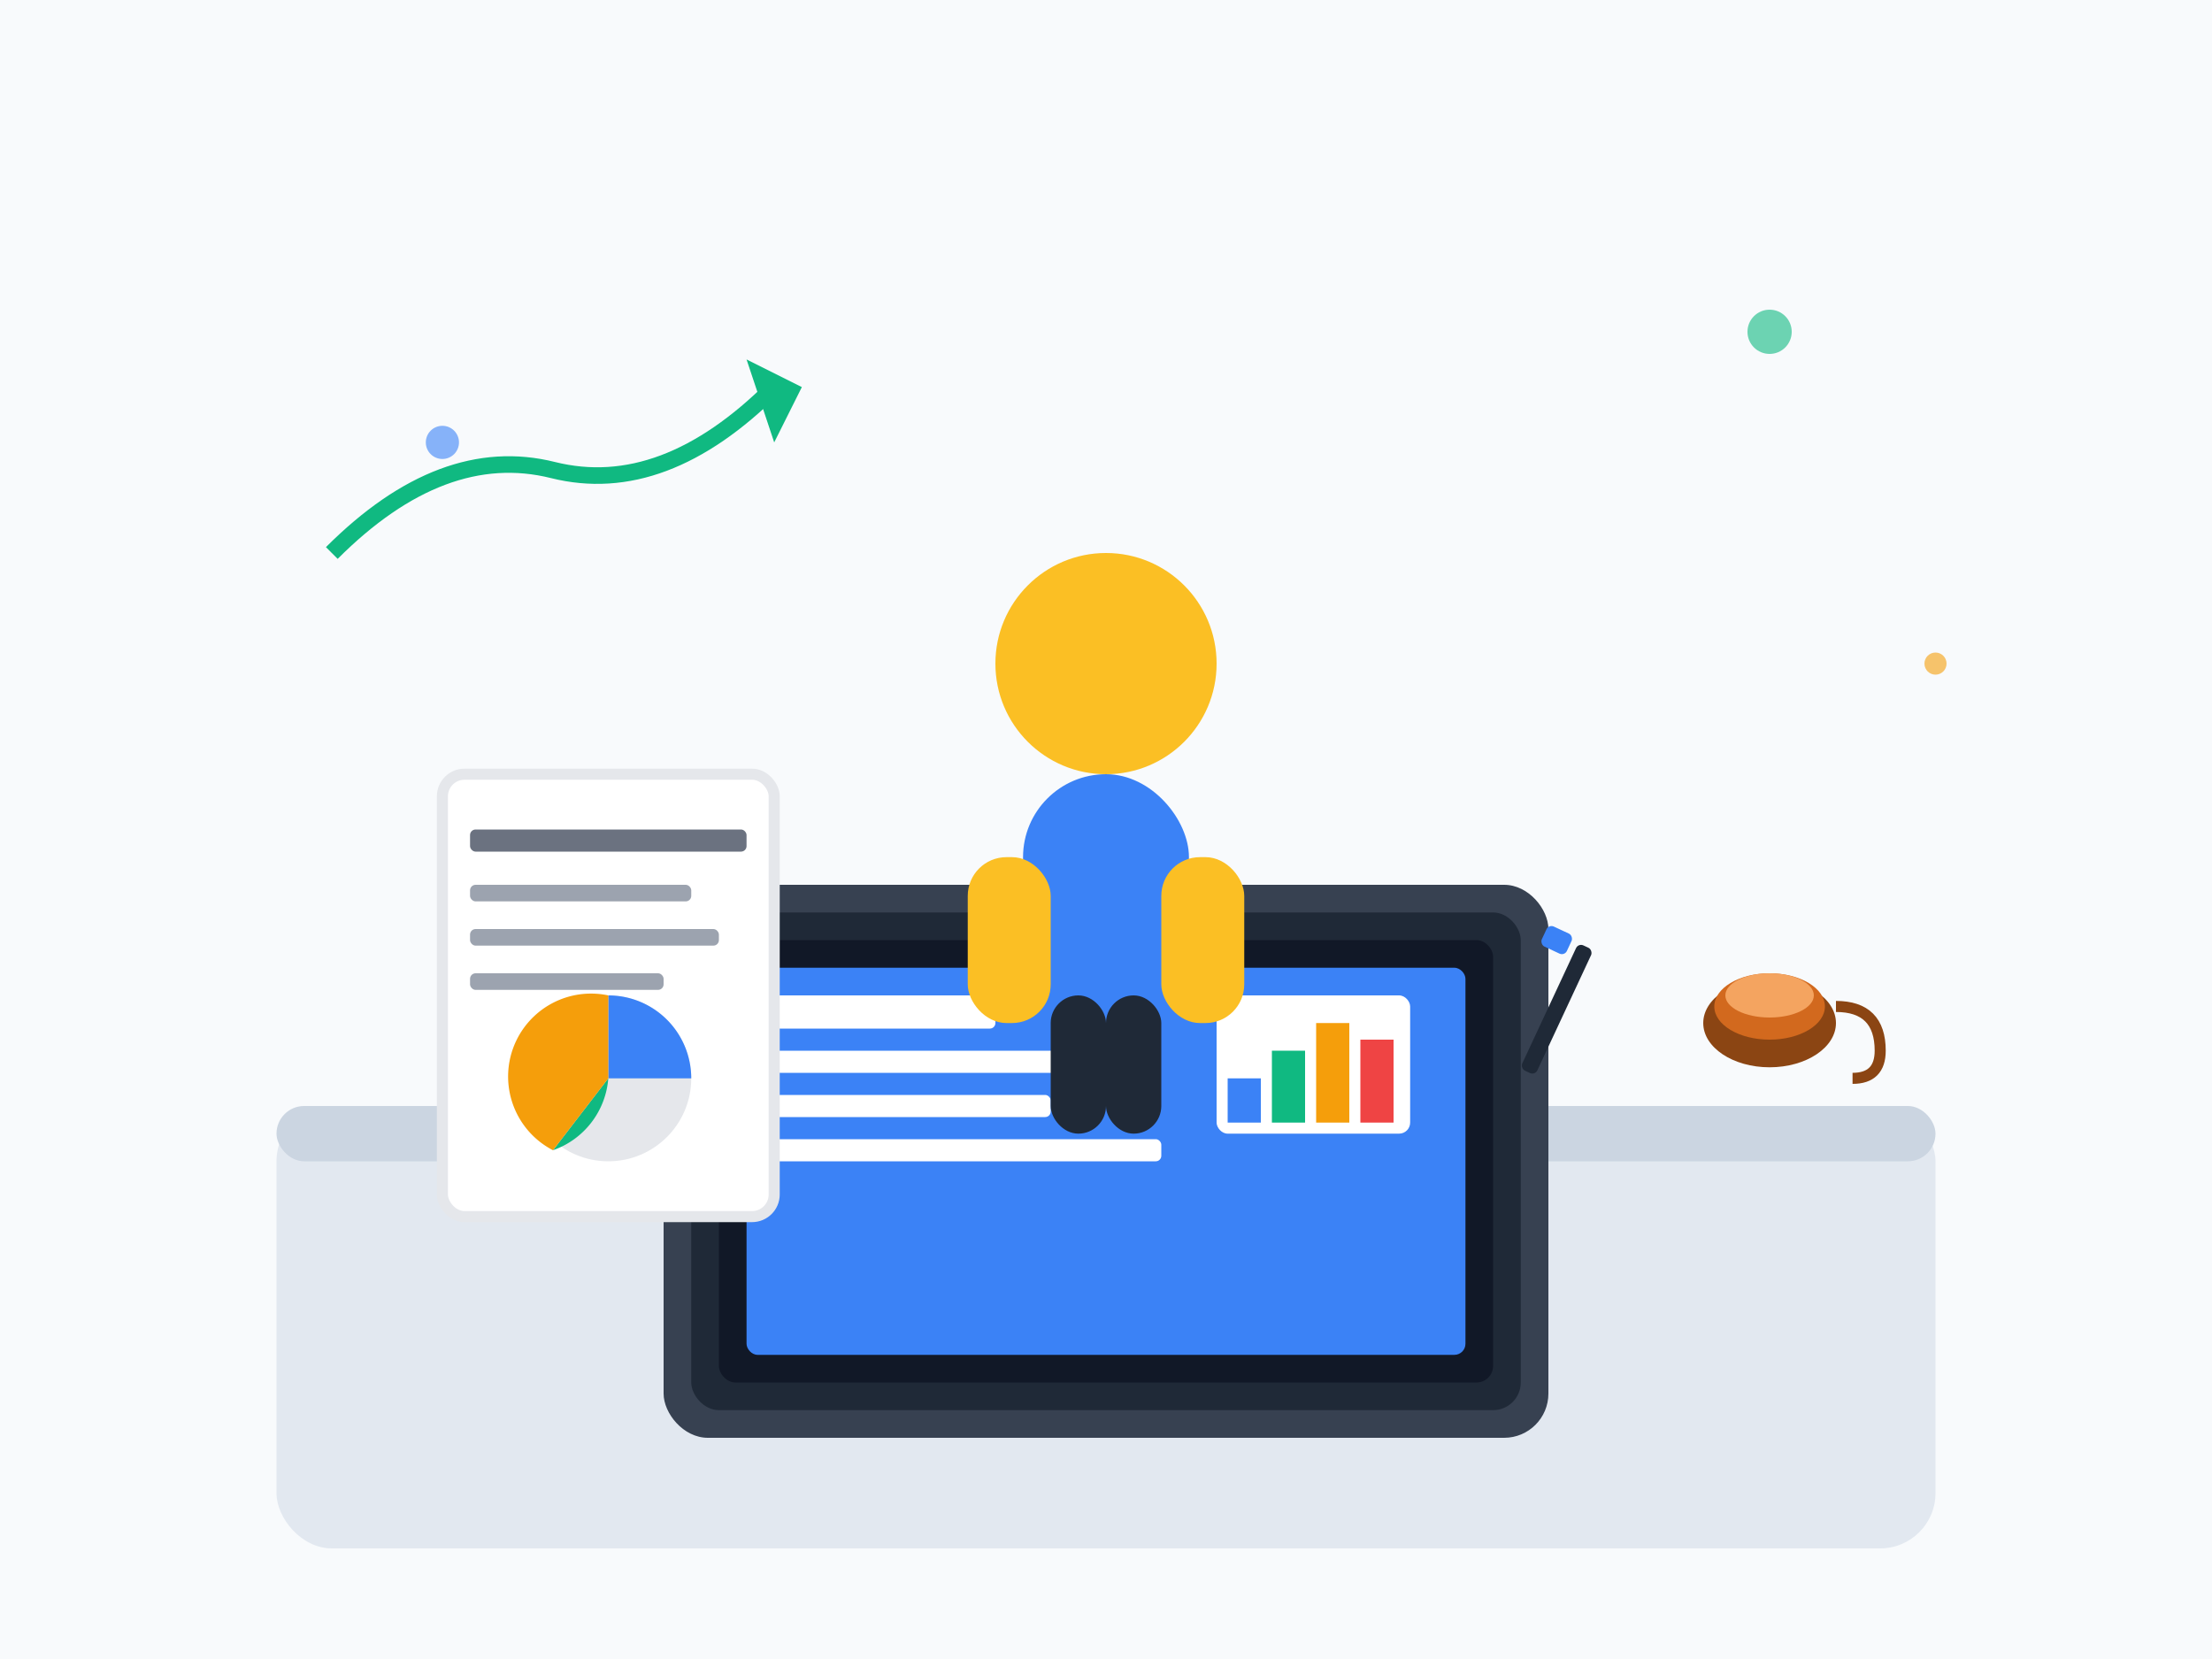 <?xml version="1.0" encoding="UTF-8"?>
<svg width="400" height="300" viewBox="0 0 400 300" fill="none" xmlns="http://www.w3.org/2000/svg">
  <!-- Business Plan Illustration -->
  <defs>
    <linearGradient id="grad1" x1="0%" y1="0%" x2="100%" y2="100%">
      <stop offset="0%" style="stop-color:#3B82F6;stop-opacity:1" />
      <stop offset="100%" style="stop-color:#1E40AF;stop-opacity:1" />
    </linearGradient>
  </defs>
  
  <!-- Background -->
  <rect width="400" height="300" fill="#F8FAFC"/>
  
  <!-- Desk -->
  <rect x="50" y="200" width="300" height="80" rx="10" fill="#E2E8F0"/>
  <rect x="50" y="200" width="300" height="10" rx="5" fill="#CBD5E1"/>
  
  <!-- Laptop -->
  <rect x="120" y="160" width="160" height="100" rx="8" fill="#374151"/>
  <rect x="125" y="165" width="150" height="90" rx="5" fill="#1F2937"/>
  <rect x="130" y="170" width="140" height="80" rx="3" fill="#111827"/>
  
  <!-- Laptop Screen Content -->
  <rect x="135" y="175" width="130" height="70" rx="2" fill="#3B82F6"/>
  <rect x="140" y="180" width="40" height="6" rx="1" fill="white"/>
  <rect x="140" y="190" width="60" height="4" rx="1" fill="white"/>
  <rect x="140" y="198" width="50" height="4" rx="1" fill="white"/>
  <rect x="140" y="206" width="70" height="4" rx="1" fill="white"/>
  
  <!-- Charts on screen -->
  <rect x="220" y="180" width="35" height="25" rx="2" fill="white"/>
  <rect x="222" y="195" width="6" height="8" fill="#3B82F6"/>
  <rect x="230" y="190" width="6" height="13" fill="#10B981"/>
  <rect x="238" y="185" width="6" height="18" fill="#F59E0B"/>
  <rect x="246" y="188" width="6" height="15" fill="#EF4444"/>
  
  <!-- Documents -->
  <rect x="80" y="140" width="60" height="80" rx="4" fill="white" stroke="#E5E7EB" stroke-width="2"/>
  <rect x="85" y="150" width="50" height="4" rx="1" fill="#6B7280"/>
  <rect x="85" y="160" width="40" height="3" rx="1" fill="#9CA3AF"/>
  <rect x="85" y="168" width="45" height="3" rx="1" fill="#9CA3AF"/>
  <rect x="85" y="176" width="35" height="3" rx="1" fill="#9CA3AF"/>
  
  <!-- Pie chart on document -->
  <circle cx="110" cy="195" r="15" fill="#E5E7EB"/>
  <path d="M 110 180 A 15 15 0 0 1 125 195 L 110 195 Z" fill="#3B82F6"/>
  <path d="M 110 195 A 15 15 0 0 1 100 208 L 110 195 Z" fill="#10B981"/>
  <path d="M 100 208 A 15 15 0 0 1 110 180 L 110 195 Z" fill="#F59E0B"/>
  
  <!-- Coffee Cup -->
  <ellipse cx="320" cy="185" rx="12" ry="8" fill="#8B4513"/>
  <ellipse cx="320" cy="182" rx="10" ry="6" fill="#D2691E"/>
  <ellipse cx="320" cy="180" rx="8" ry="4" fill="#F4A460"/>
  <path d="M 332 182 Q 340 182 340 190 Q 340 195 335 195" stroke="#8B4513" stroke-width="2" fill="none"/>
  
  <!-- Pen -->
  <rect x="280" y="170" width="3" height="25" rx="1" fill="#1F2937" transform="rotate(25 281.5 182.5)"/>
  <rect x="279" y="168" width="5" height="4" rx="1" fill="#3B82F6" transform="rotate(25 281.5 170)"/>
  
  <!-- Person -->
  <circle cx="200" cy="120" r="20" fill="#FBBF24"/>
  <rect x="185" y="140" width="30" height="40" rx="15" fill="#3B82F6"/>
  <rect x="175" y="155" width="15" height="30" rx="7" fill="#FBBF24"/>
  <rect x="210" y="155" width="15" height="30" rx="7" fill="#FBBF24"/>
  <rect x="190" y="180" width="10" height="25" rx="5" fill="#1F2937"/>
  <rect x="200" y="180" width="10" height="25" rx="5" fill="#1F2937"/>
  
  <!-- Floating Elements -->
  <circle cx="80" cy="80" r="3" fill="#3B82F6" opacity="0.6"/>
  <circle cx="320" cy="60" r="4" fill="#10B981" opacity="0.6"/>
  <circle cx="350" cy="120" r="2" fill="#F59E0B" opacity="0.6"/>
  
  <!-- Growth Arrow -->
  <path d="M 60 100 Q 80 80 100 85 Q 120 90 140 70" stroke="#10B981" stroke-width="3" fill="none"/>
  <path d="M 135 65 L 145 70 L 140 80 Z" fill="#10B981"/>
</svg>
